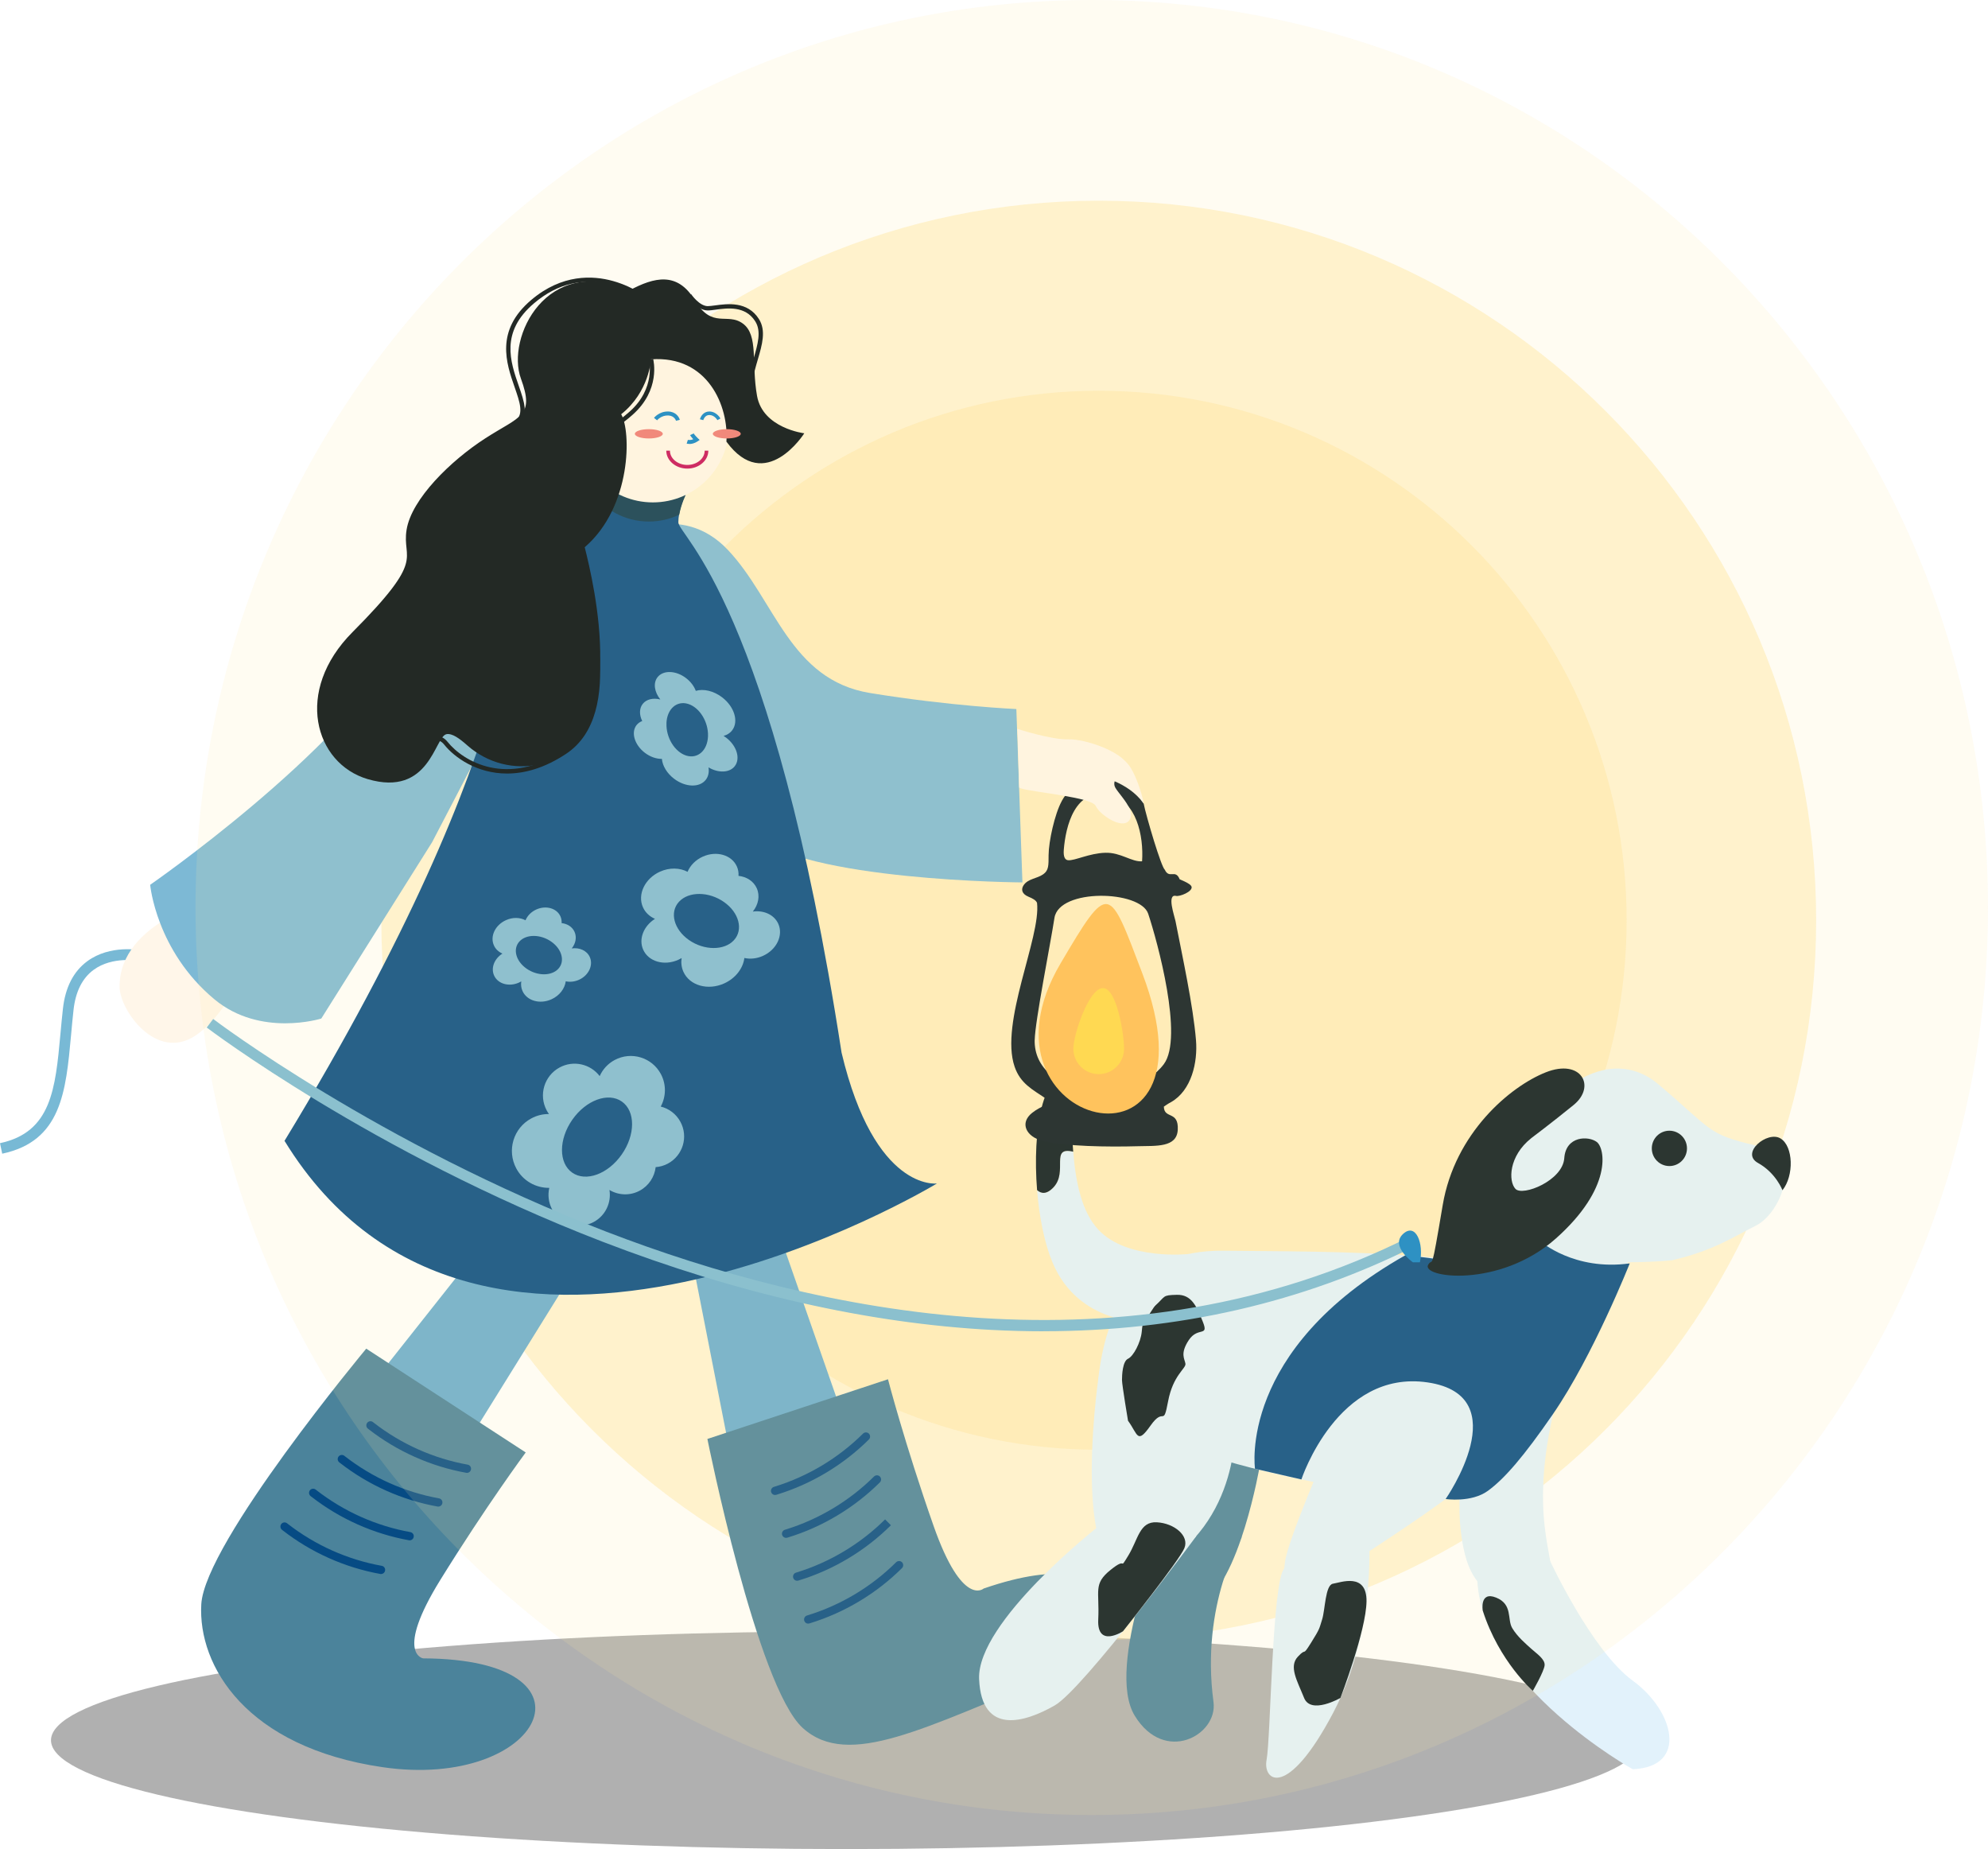 <?xml version="1.0" encoding="UTF-8"?>
<svg id="Layer_2" data-name="Layer 2" xmlns="http://www.w3.org/2000/svg" viewBox="0 0 461.23 428.96">
  <defs>
    <style>
      .cls-1, .cls-2, .cls-3, .cls-4, .cls-5, .cls-6, .cls-7, .cls-8, .cls-9, .cls-10, .cls-11, .cls-12, .cls-13, .cls-14, .cls-15, .cls-16, .cls-17, .cls-18, .cls-19, .cls-20 {
        stroke-width: 0px;
      }

      .cls-1, .cls-10 {
        fill: #fff6e9;
      }

      .cls-2 {
        fill: #7db9d5;
      }

      .cls-3 {
        fill: #0b1a1f;
      }

      .cls-4 {
        fill: #69add0;
      }

      .cls-5 {
        fill: #0d83c9;
      }

      .cls-21 {
        opacity: .14;
      }

      .cls-6 {
        fill: #0b3951;
      }

      .cls-7 {
        fill: #78b9d5;
      }

      .cls-8 {
        fill: #ffd745;
      }

      .cls-9 {
        fill: #ffbd52;
      }

      .cls-9, .cls-10, .cls-12 {
        fill-rule: evenodd;
      }

      .cls-11 {
        fill: #000a11;
      }

      .cls-12 {
        fill: #0c1a22;
      }

      .cls-13 {
        fill: #064b84;
      }

      .cls-14 {
        fill: #e2f2fb;
      }

      .cls-15 {
        fill: #c60e59;
      }

      .cls-22 {
        opacity: .47;
      }

      .cls-16 {
        fill: #fee6a2;
      }

      .cls-17 {
        fill: #000;
        opacity: .31;
      }

      .cls-18 {
        fill: #4b839b;
      }

      .cls-19 {
        fill: #0c83c9;
      }

      .cls-20 {
        fill: #ef7a75;
      }
    </style>
  </defs>
  <g id="Warstwa_2" data-name="Warstwa 2">
    <g id="Warstwa_1-2" data-name="Warstwa 1-2">
      <ellipse class="cls-17" cx="196.34" cy="403.72" rx="184.51" ry="25.24"/>
      <g class="cls-22">
        <path class="cls-16" d="M254.91,380.42c91.93,0,166.45-74.74,166.45-166.93S346.84,46.56,254.91,46.56,88.47,121.3,88.47,213.49s74.52,166.93,166.45,166.93h0Z"/>
      </g>
      <g class="cls-22">
        <path class="cls-16" d="M254.91,336.33c67.65,0,122.48-54.99,122.48-122.84s-54.84-122.84-122.48-122.84-122.48,55-122.48,122.84,54.84,122.84,122.48,122.84Z"/>
      </g>
      <path class="cls-18" d="M270.26,353.63s-13.94,33.06-6.99,44.4,19.3,4.49,18.27-3.18c-3.05-22.86,6.52-38.21,6.52-38.21,0,0-5.11-24.78-17.81-3.01h.01Z"/>
      <path class="cls-18" d="M292.33,339.79s-4.81,28.14-13.84,32.19c-9.03,4.05-24.61-32.04-18.17-46.87,6.44-14.82,39.02-9.1,32.01,14.67h0Z"/>
      <path class="cls-14" d="M286.56,329.61s1.73,23.72-19.03,34.59c-20.76,10.87-12.69-44.55-12.69-44.55,0,0,19.03-18.53,31.72,9.96Z"/>
      <path class="cls-14" d="M357.78,333.82s-6.35,16.48-30.57,13.59-74.11-13.01-72.38-27.76c1.73-14.75,7.79-29.79,29.12-29.5,21.34.29,74.68-.58,78.72,11.57,4.04,12.14-4.9,32.1-4.9,32.1h.01Z"/>
      <path class="cls-3" d="M261.72,329.61c2.35,3.24,2.07,5.55,5.24,1.07,3.17-4.48,2.88.6,4.04-5.56,1.15-6.15,4.19-7.63,4.03-8.75s-1.32-2.31.78-5.49c2.11-3.18,4.7-.65,3.26-4.23-1.44-3.58-2.6-6.37-6.06-6.27-3.46.09-2.47.28-5.13,2.64-2.66,2.36-2.74,3.47-2.99,5.95s-1.92,5.66-3.18,6.24c-1.26.58-1.4,3.76-1.4,4.92s1.4,9.48,1.4,9.48h0Z"/>
      <path class="cls-14" d="M387.86,292.37s-45.37,4.78-39.21-16.31c6.15-21.09,23.45-35.22,36.14-24.49,12.69,10.73,11.15,11.5,22.68,14.2,11.53,2.7,5.38,15.81,0,18.51s-9.99,5.88-19.61,8.1h0Z"/>
      <path class="cls-14" d="M334.14,302.01l13.98-23.15,30.72,11.29s-14.99,37.02-25.09,39.33c-10.09,2.31-19.61-27.47-19.61-27.47h0Z"/>
      <path class="cls-14" d="M275.8,290.9l-10.29,15.73s-15.28.74-21.34-13.8c-1.86-4.47-3.06-10.56-3.56-16.74.91.82,2.2,1.1,3.85-.69,3.35-3.63-.91-9.52,4.53-8.22.6,7.33,2.02,13.95,5.81,18.06,6.68,7.23,21.01,5.67,21.01,5.67h-.01Z"/>
      <path class="cls-14" d="M341.64,329.61s-5.48,16.36-1.73,31.1c3.75,14.75,17.59,9.83,19.61,5.49,2.02-4.34-5.85-14.05,2.12-43.46s-19.71-4.28-20,6.87Z"/>
      <path class="cls-14" d="M378.83,410.45s-34.64-19.22-36.07-43.59c-1.42-24.37,16.88-4.73,16.88-4.73,0,0,9.67,20.84,19.19,27.78s12.98,19.95,0,20.53h0Z"/>
      <path class="cls-14" d="M308.09,335.94s-9.42,21.4-9.99,26.6c-.58,5.21-1.35,10.99,20.19-3.08,21.53-14.07,29.8-21.02,29.8-24.67s-28.26-20.44-39.99,1.16h-.01Z"/>
      <path class="cls-14" d="M317.51,354.66s2.35,22.73-8.25,42.78c-10.59,20.05-16.36,15.81-15.4,10.79.96-5.01,1.27-41.35,4.1-44.38,2.83-3.04,13.21-18.62,19.55-9.19Z"/>
      <path class="cls-3" d="M248.99,267.18c-5.44-1.3-1.17,4.59-4.53,8.22-1.65,1.79-2.94,1.51-3.85.69-1.12-13.91,1.32-28.34,7.78-26.14.17,5.63.15,11.63.6,17.22h0Z"/>
      <path class="cls-7" d="M.51,267.63l-.51-2.43c11.92-2.54,12.85-12.59,14.02-25.33.17-1.9.36-3.87.58-5.87.55-4.97,2.47-8.68,5.68-11.03,5.3-3.88,12.15-2.56,12.44-2.5l-.49,2.44c-.06,0-6.1-1.16-10.51,2.08-2.62,1.92-4.19,5.05-4.66,9.29-.22,1.97-.4,3.93-.57,5.82-1.21,13.21-2.26,24.62-15.97,27.54h0Z"/>
      <path class="cls-1" d="M49.98,208.53s-22.27,5.12-22.24,20.37c0,5.37,8.5,17.53,17.71,11.27,9.21-6.27,14.76-23.57,14.76-23.57l-10.24-8.07h0Z"/>
      <path class="cls-2" d="M120.03,125.74s-12.43-2.18-26.76,23.42c-14.32,25.6-58.43,56.1-58.43,56.1,0,0,1.36,15.29,14.91,26.57,10.68,8.89,24.79,4.46,24.79,4.46l25.71-40.9,32.62-62.64-12.83-7.01h0Z"/>
      <path class="cls-4" d="M141.28,281.77l-31.97,51.49-23.37-11.75,38.42-48.54,16.92,8.81h0Z"/>
      <path class="cls-18" d="M98.17,384.72s-6.65-1,3.98-18.19c10.64-17.19,19.82-29.58,19.82-29.58l-37-24.08s-37.46,44.98-38.27,59.3c-.81,14.32,10.43,33.17,42.05,37.79,36.94,5.4,52.52-25.06,9.41-25.24h0Z"/>
      <path class="cls-4" d="M175.23,270.32l20,57.24-26.12,8.15-11.32-57.68,17.44-7.71h0Z"/>
      <path class="cls-2" d="M144.14,124.67s13.75-8.74,24.74,2.91c10.99,11.65,14.35,30.14,32.98,33.19,18.63,3.05,33.94,3.72,33.94,3.72l1.41,40.22s-50.91-.3-62.66-11.24-30.41-68.8-30.41-68.8Z"/>
      <path class="cls-13" d="M217.36,274.56s-105.92,64.2-151.35-9.9c58.18-95.59,53.66-134.23,53.66-134.23l17.5-16.42,1.57-2.91,20.33,3.62s-1.05,2.09-1.49,4.47c-.12.65-.2,1.32-.2,1.98,0,3.06,21.72,18.54,37.87,123.03,7.69,32.33,22.11,30.35,22.11,30.35h0Z"/>
      <path class="cls-6" d="M159.08,114.82s-1.05,2.14-1.49,4.58c-2.13,1.02-4.53,1.59-7.05,1.59-5.51,0-10.39-2.73-13.36-6.91l1.57-2.98,20.33,3.72Z"/>
      <path class="cls-1" d="M151.47,116.55c9.74,0,17.64-7.92,17.64-17.69s-7.9-17.69-17.64-17.69-17.64,7.92-17.64,17.69,7.9,17.69,17.64,17.69Z"/>
      <path class="cls-11" d="M151.04,83.38s-.38,7.52-6.92,12.72c2.31,3.86,2.5,21.4-8.46,30.85,2.01,8.05,10.99,44.98-10.23,50.27-6.01,1.5-12.35-.18-16.99-4.28-1.8-1.59-3.54-2.9-4.89-2.61-2.69.58-3.85,14.66-18.26,10.41-12.25-3.62-17.16-20.39-3.5-34.1,17.29-17.36,11.39-16.61,12.54-23.74,1.15-7.14,10.19-16,18.26-21.21s11.5-5.04,8.26-13.88c-3.46-9.45,5.96-28.92,25.18-20.44,5.77-3.09,11.15-4.43,15.19,2.31,4.04,6.75,7.5,2.7,11.15,5.4,3.65,2.7,1.92,9.25,3.27,16.77,1.35,7.52,10.96,8.67,10.96,8.67,0,0-9.03,14.27-18.07,1.93.58-8.1-4.23-20.05-17.49-19.09h0v.02Z"/>
      <path class="cls-19" d="M156.84,97.62s-.34-1.2-1.83-1.24c-1.61-.04-2.52,1.08-2.56,1.13l-.72-.57c.05-.06,1.22-1.53,3.3-1.48,1.76.04,2.53,1.29,2.69,1.94l-.89.22h0Z"/>
      <path class="cls-19" d="M166.45,97.48s-.66-1.19-1.85-1.2c-1.1-.03-1.41,1.14-1.43,1.19l-.78-.2c.15-.63.81-1.81,2.18-1.81h.04c1.66.03,2.51,1.56,2.54,1.63l-.71.38h.01Z"/>
      <path class="cls-15" d="M159.47,108.71c-2.7,0-4.89-1.87-4.89-4.16h.85c0,1.82,1.81,3.31,4.03,3.31s4.03-1.48,4.03-3.31h.85c0,2.29-2.19,4.16-4.88,4.16h0Z"/>
      <path class="cls-20" d="M150.53,101.72c1.79,0,3.24-.49,3.24-1.08s-1.45-1.08-3.24-1.08-3.24.49-3.24,1.08,1.45,1.08,3.24,1.08Z"/>
      <path class="cls-20" d="M168.62,101.72c1.79,0,3.24-.49,3.24-1.08s-1.45-1.08-3.24-1.08-3.24.49-3.24,1.08,1.45,1.08,3.24,1.08Z"/>
      <path class="cls-19" d="M159.95,102.99c-.38,0-.61-.08-.64-.08l.28-.87s.54.15,1.25-.15c-.54-.58-.71-.91-.73-.95l.83-.39s.21.39.97,1.12l.42.39-.47.32c-.75.5-1.43.62-1.9.62h-.01Z"/>
      <path class="cls-11" d="M141.77,99.43c-.23,0-.4-.06-.54-.15-.49-.29-.49-.9-.41-1.22l.97.23v.12c.22,0,1.19-.21,4.24-2.88,6.18-5.42,4.55-11.96,4.53-12.02l.97-.26c.08.29,1.81,7.21-4.84,13.04-2.86,2.5-4.18,3.14-4.91,3.14h-.01Z"/>
      <path class="cls-11" d="M174.07,93.34c-1.21-3.35-.2-6.82.78-10.19.95-3.24,1.84-6.3.37-8.61-2.31-3.64-6.44-3.07-9.17-2.7-.75.1-1.4.19-1.9.18-2.49-.05-4.55-3.08-4.63-3.21l.83-.56s1.86,2.72,3.82,2.77c.43,0,1.03-.08,1.74-.17,2.8-.38,7.5-1.03,10.16,3.15,1.71,2.69.76,5.96-.26,9.43-.94,3.21-1.9,6.52-.8,9.56l-.94.34h0Z"/>
      <path class="cls-11" d="M103.32,121.45l-1-.03c.26-10.62,9.38-17.67,15.41-22.33.67-.52,1.31-1.01,1.89-1.48,1.94-1.56.99-4.3-.22-7.78-1.93-5.54-4.58-13.12,3.87-20.26,7.12-6.02,14.25-5.7,18.98-4.37,5.1,1.44,8.48,4.25,8.62,4.37l-.64.77s-3.38-2.81-8.28-4.18c-6.53-1.82-12.6-.42-18.03,4.18-7.92,6.69-5.5,13.61-3.57,19.16,1.29,3.7,2.4,6.9-.1,8.9-.58.46-1.22.96-1.9,1.49-5.88,4.55-14.76,11.41-15.02,21.56h-.01Z"/>
      <path class="cls-11" d="M117.63,179.45c-6.99,0-12.2-3.73-14.59-6.73-.54-.68-1.15-.99-1.85-.94-2.42.17-5.47,4.45-6.44,6.08l-.86-.51c.15-.26,3.79-6.34,7.23-6.57,1.04-.07,1.95.37,2.71,1.31,3.58,4.49,13.82,10.66,26.97,1.93,13.32-8.84,5.49-35.38,1.72-48.13l-.1-.33.96-.29.1.34c3.83,12.99,11.81,40.01-2.13,49.26-5.03,3.34-9.67,4.58-13.71,4.58h0Z"/>
      <path class="cls-2" d="M153.3,256.7c1.23-2.27,1.33-5.1.02-7.55-2.07-3.86-6.87-5.31-10.72-3.24-1.6.86-2.78,2.19-3.47,3.73-2.15-2.82-6.08-3.74-9.3-2-3.57,1.93-4.91,6.39-2.99,9.97.16.29.33.57.52.83-1.39-.01-2.8.31-4.1,1.02-4.16,2.24-5.71,7.43-3.48,11.6,1.56,2.92,4.57,4.55,7.66,4.51-.38,1.63-.19,3.41.66,5.01,1.86,3.47,6.18,4.78,9.64,2.91,2.75-1.48,4.13-4.51,3.66-7.43,2.08,1.24,4.74,1.39,7.02.16,2.13-1.15,3.44-3.23,3.7-5.46.97-.07,1.94-.34,2.85-.83,3.46-1.87,4.77-6.19,2.9-9.67-.99-1.85-2.69-3.09-4.57-3.55h0ZM144.25,267.82c-3.18,4.56-8.33,6.44-11.5,4.21s-3.15-7.72.03-12.27c3.18-4.55,8.33-6.44,11.5-4.21s3.15,7.72-.03,12.27h0Z"/>
      <path class="cls-2" d="M159.52,202.25c-1.79-.95-4.19-1.04-6.41-.03-3.51,1.59-5.27,5.29-3.94,8.26.55,1.23,1.56,2.15,2.79,2.68-2.63,1.65-3.85,4.68-2.73,7.17,1.24,2.76,4.88,3.8,8.14,2.33.26-.12.52-.26.77-.4-.16,1.07-.04,2.15.41,3.17,1.44,3.21,5.68,4.42,9.47,2.71,2.65-1.2,4.38-3.51,4.68-5.9,1.35.3,2.88.16,4.33-.5,3.16-1.43,4.74-4.75,3.54-7.43-.96-2.12-3.37-3.19-5.91-2.84,1.29-1.6,1.71-3.65.91-5.42-.74-1.64-2.36-2.66-4.23-2.86.05-.75-.07-1.5-.39-2.2-1.2-2.67-4.74-3.69-7.9-2.26-1.69.76-2.92,2.06-3.53,3.52h0ZM167.96,209.25c3.52,2.46,4.55,6.44,2.31,8.87s-6.91,2.41-10.43-.05c-3.51-2.46-4.55-6.44-2.31-8.87,2.24-2.44,6.91-2.42,10.43.05h0Z"/>
      <path class="cls-2" d="M121.92,213.49c-1.27-.68-2.97-.74-4.54-.02-2.49,1.12-3.74,3.75-2.79,5.85.39.88,1.1,1.52,1.98,1.9-1.87,1.17-2.73,3.32-1.94,5.08.88,1.96,3.46,2.69,5.77,1.65.19-.08.37-.18.54-.28-.12.76-.03,1.53.29,2.24,1.02,2.27,4.03,3.13,6.71,1.92,1.88-.85,3.1-2.49,3.32-4.18.96.21,2.04.11,3.07-.35,2.24-1.01,3.36-3.37,2.51-5.27-.67-1.51-2.39-2.26-4.19-2.01.91-1.13,1.21-2.59.65-3.84-.52-1.17-1.67-1.88-3-2.03.03-.53-.05-1.06-.27-1.56-.85-1.9-3.36-2.61-5.6-1.6-1.19.54-2.07,1.46-2.5,2.49h0ZM127.9,218.45c2.49,1.74,3.23,4.57,1.64,6.29-1.59,1.73-4.9,1.71-7.39-.04s-3.22-4.56-1.64-6.29c1.59-1.73,4.9-1.71,7.39.04Z"/>
      <path class="cls-2" d="M153.56,176.04c.14,1.59,1.14,3.33,2.82,4.61,2.64,2.02,5.95,2.12,7.39.22.6-.79.78-1.8.61-2.85,2.29,1.37,4.91,1.28,6.11-.3,1.34-1.76.44-4.71-2-6.58-.2-.15-.41-.29-.61-.42.8-.22,1.5-.65,1.99-1.3,1.56-2.05.51-5.48-2.33-7.65-1.99-1.52-4.34-2.03-6.11-1.5-.39-1.06-1.16-2.11-2.25-2.95-2.37-1.82-5.35-1.9-6.65-.19-1.03,1.36-.7,3.43.67,5.14-1.66-.42-3.25-.07-4.11,1.06-.8,1.05-.78,2.54-.09,3.94-.54.2-.99.53-1.34.97-1.3,1.71-.43,4.57,1.94,6.39,1.27.97,2.7,1.44,3.97,1.42h-.01ZM154.62,167.77c.13-3.3,2.4-5.31,5.06-4.46,2.66.84,4.71,4.2,4.58,7.51-.13,3.3-2.4,5.3-5.06,4.46s-4.71-4.2-4.57-7.5h0Z"/>
      <path class="cls-18" d="M228.24,368.5s-4.94,4.57-11.64-14.51c-6.7-19.08-10.58-34.02-10.58-34.02l-41.9,13.85s11.51,57.46,22.14,67.06,28.29-.2,57.97-12.07c17.2-6.88,20.55-32.9-15.98-20.3h0Z"/>
      <path class="cls-13" d="M179.82,346.82c-.41,0-.79-.27-.91-.68-.15-.51.13-1.04.63-1.2l.22-.07c7.68-2.37,14.76-6.62,20.47-12.29.38-.37.98-.37,1.36,0,.37.38.37.98,0,1.36-5.93,5.89-13.28,10.31-21.25,12.76l-.22.07c-.09.03-.19.04-.28.04h-.02Z"/>
      <path class="cls-13" d="M182.38,356.77c-.41,0-.79-.27-.92-.68-.15-.51.13-1.04.63-1.2l.22-.07c7.68-2.37,14.76-6.62,20.47-12.29.38-.37.98-.37,1.36,0,.37.38.37.98,0,1.36-5.93,5.89-13.28,10.31-21.25,12.76l-.22.07c-.09.03-.19.04-.28.04h-.01Z"/>
      <path class="cls-13" d="M184.94,366.72c-.41,0-.79-.27-.91-.68-.15-.51.13-1.04.63-1.2l.22-.07c7.68-2.37,14.76-6.62,20.47-12.29l1.35,1.36c-5.93,5.89-13.28,10.31-21.25,12.76l-.22.07c-.09.03-.19.04-.28.04h-.01Z"/>
      <path class="cls-13" d="M187.5,376.66c-.41,0-.79-.27-.91-.68-.15-.51.13-1.04.63-1.2l.22-.07c7.68-2.36,14.76-6.62,20.47-12.29.38-.37.98-.37,1.36,0,.37.38.37.98,0,1.36-5.93,5.89-13.28,10.3-21.25,12.76l-.22.07c-.1.03-.19.04-.28.04h-.02Z"/>
      <path class="cls-13" d="M108.34,341.69c-.06,0-.11,0-.17-.02-8.21-1.48-16.04-4.97-22.63-10.1l-.18-.14c-.42-.33-.49-.93-.17-1.35s.93-.5,1.34-.17l.18.14c6.35,4.94,13.88,8.31,21.79,9.73.52.09.87.59.77,1.12-.08.46-.49.79-.94.79h.01Z"/>
      <path class="cls-13" d="M101.7,349.52c-.06,0-.11,0-.17-.02-8.21-1.48-16.04-4.97-22.63-10.11l-.18-.14c-.42-.33-.49-.93-.17-1.35s.93-.49,1.34-.17l.18.14c6.35,4.94,13.88,8.31,21.79,9.73.52.1.87.59.77,1.12-.08.46-.49.79-.94.79h.01Z"/>
      <path class="cls-13" d="M95.05,357.34c-.06,0-.11,0-.17-.02-8.21-1.48-16.04-4.97-22.63-10.1l-.18-.14c-.42-.33-.49-.93-.17-1.35s.93-.49,1.34-.17l.18.14c6.34,4.94,13.88,8.31,21.79,9.73.52.1.87.59.77,1.12-.08.46-.49.79-.94.79h.01Z"/>
      <path class="cls-13" d="M88.41,365.16c-.06,0-.11,0-.17-.02-8.21-1.48-16.04-4.97-22.63-10.1l-.18-.14c-.42-.33-.49-.93-.17-1.35s.93-.49,1.34-.17l.18.14c6.34,4.94,13.88,8.31,21.79,9.73.52.09.87.59.77,1.11-.08.47-.49.79-.94.79h.01Z"/>
      <path class="cls-7" d="M242.04,308.84c-3.98,0-7.98-.11-12.03-.32-28.6-1.52-58.98-8.42-90.3-20.49-53.29-20.54-91.37-49.37-91.75-49.66l1.5-1.98c.38.29,38.22,28.93,91.2,49.34,48.78,18.79,120.75,34.23,186.58,1.1l1.11,2.22c-26.12,13.15-55.11,19.78-86.31,19.78h0Z"/>
      <path class="cls-3" d="M387.31,270.51c2.26,0,4.08-1.83,4.08-4.1s-1.83-4.1-4.08-4.1-4.08,1.83-4.08,4.1,1.83,4.1,4.08,4.1Z"/>
      <path class="cls-3" d="M413.55,276.13s-1.49-4.01-5.67-6.33c-4.18-2.31,2.16-7.52,5.19-5.71s3.18,8.67.47,12.03h.01Z"/>
      <path class="cls-13" d="M357.36,287.95s7.83,6.94,20.75,5.14c0,0-8.51,21.45-17.79,34.93-6.81,9.89-11.29,15.05-15.13,17.84-3.85,2.79-9.79,1.89-9.79,1.89,0,0,16.71-23.96-4.18-27.05-20.89-3.08-29.29,22.51-29.29,22.51l-10.76-2.48s-4.07-27.54,34.87-49.52c16.64,1.62,18.5,4.46,31.32-3.27h0Z"/>
      <path class="cls-3" d="M355.23,264.06s4.58-3.42,9.86-7.72c5.29-4.29,1.77-10.85-6.47-7.57-8.25,3.27-21.08,14.06-23.9,30.79s-2.17,11.93-3.35,13.8c-1.92,3.04,16.45,5.65,29.62-6.06,13.16-11.71,11.4-20.93,9.47-22.38s-7.17-1.44-7.54,3.77-9.65,8.91-11.33,7.11c-1.68-1.81-1.55-7.61,3.65-11.74h0Z"/>
      <path class="cls-5" d="M327.8,292.84s-5.29-3.75-2.31-6.55,4.9,2.21,3.94,6.55"/>
      <path class="cls-3" d="M310.99,393.9s-6.84,3.94-8.43,0c-1.58-3.95-3.61-7.27-1.44-9.58,2.16-2.31.86.29,3.03-3.18,2.16-3.47,1.88-3.21,2.59-5.44.72-2.23.71-8.01,2.52-8.3,1.81-.29,7.84-2.66,7.78,4.09s-6.05,22.41-6.05,22.41h0Z"/>
      <path class="cls-3" d="M344.01,373.65s-.79-4.59,3.1-3.03,2.54,5.03,3.72,7.05,3.35,3.84,4.5,4.88c1.15,1.05,3.17,2.35,3.03,3.79-.15,1.45-2.73,5.91-2.73,5.91,0,0-7.81-6.74-11.62-18.61h0Z"/>
      <path class="cls-14" d="M254.8,354.14s-28.21,22.08-27.64,35.39c.58,13.3,10.8,9.95,17.51,6.13,6.71-3.82,32.86-39.28,32.86-39.28,0,0-1.08-15.07-22.73-2.24h0Z"/>
      <path class="cls-3" d="M260.55,378.43s-6.08,3.98-5.75-2.73c.33-6.71-1.23-8.21,2.87-11.51,4.09-3.3,1.79.46,4.09-3.3,2.31-3.76,2.59-7.96,6.63-7.74s7.59,3.12,6.39,6.01c-1.2,2.89-14.23,19.26-14.23,19.26h0Z"/>
      <path class="cls-12" d="M246.32,185.87c-1.63,2.99-3.02,9.33-3.04,12.52,0,2.38.03,3.52-1.23,4.42-1.48,1.05-3.5,1-4.55,2.53-.62.91-.53,2.02,1.16,2.71.84.34,1.71.78,1.94,1.41.93,7.98-8.72,27.8-5.2,38.01,1.34,3.9,4.1,5.25,7.24,7.38l.08,1.39c-1.13.59-2.24,1.11-3.26,1.93-2.98,2.36-1.36,5.54,2.38,6.48,5.29,1.32,15.26,1.45,22.02,1.26,4.36-.12,9.18.36,9.39-3.82.23-4.5-3.16-2.41-3.23-5.36.5-.32.56-.42,1.19-.79l.48-.26c4.77-2.73,6.21-9.26,5.79-14.36-.67-8.11-3.17-19.5-4.76-27.66-.23-1.16-2.08-6.33.13-5.82.84.2,3.75-.95,3.62-2.05-.11-.94-3.27-1.86-2.82-1.91-.99-2.29-2.37.1-3.41-2.12-.41-.31-1.46-3.32-2.49-6.62-1.09-3.53-2.16-7.4-2.4-8.68-3.01-6.16-14.38-9.13-19.04-.59M264.96,199.81c-2.44.18-4.93-2.09-8.53-1.98-3.74.11-7.12,1.89-8.64,1.73-.63-.07-1.13-.65-.98-2.46.43-5.33,2.53-14.46,10.58-12.74,6.29,1.34,7.98,9.58,7.58,15.45h0ZM240.06,241.28c.08-4.38,3.66-22.36,4.58-28.33,1.06-6.92,19.93-6.45,21.75-.97,2.16,6.5,8.23,28.68,3.64,34.87-7.42,10-30.21,7.7-29.98-5.57h0Z"/>
      <path class="cls-9" d="M265,225.73c-7.77-20.4-7.61-21.46-18.95-2.22-22.53,38.26,38.29,53.04,18.95,2.22Z"/>
      <path class="cls-10" d="M263.69,183.87l-5.06-3.81-6.28,5.25c-3.37-1.71-14.92-3.41-15.76-3.53l-.52-12.68s7.75,2.53,11.79,2.42,12.49,2.9,13.87,6.1c1.06,2.45,1.97,6.26,1.97,6.26h-.01Z"/>
      <path class="cls-10" d="M261.98,190.33c-1.68,2.21-6.9-1.39-7.77-3.38-.1-.23-.41-.47-.88-.71-3.37-1.71-16.53-2.79-16.88-3.57l-.38-13.6,1.15,1,22.88,9.25s-2.34,1.68-1.32,3.44c.34.58.99,1.37,1.65,2.24,1.33,1.75,2.68,3.84,1.56,5.32h0Z"/>
      <path class="cls-10" d="M254.99,180.06s6.76,1.33,10.24,6.22c.49.68-1.66-7.7-4.14-9.64-2.49-1.94-6.09,3.43-6.09,3.43h0Z"/>
      <path class="cls-8" d="M260.79,243.28c0,3.26-2.63,5.9-5.88,5.9s-5.88-2.64-5.88-5.9,3.6-14.05,6.85-14.05,4.91,10.79,4.91,14.05Z"/>
      <g class="cls-21">
        <path class="cls-16" d="M253.3,421.06c114.84,0,207.93-94.26,207.93-210.53S368.13,0,253.3,0,45.36,94.26,45.36,210.53s93.1,210.53,207.93,210.53h.01Z"/>
      </g>
    </g>
  </g>
</svg>
